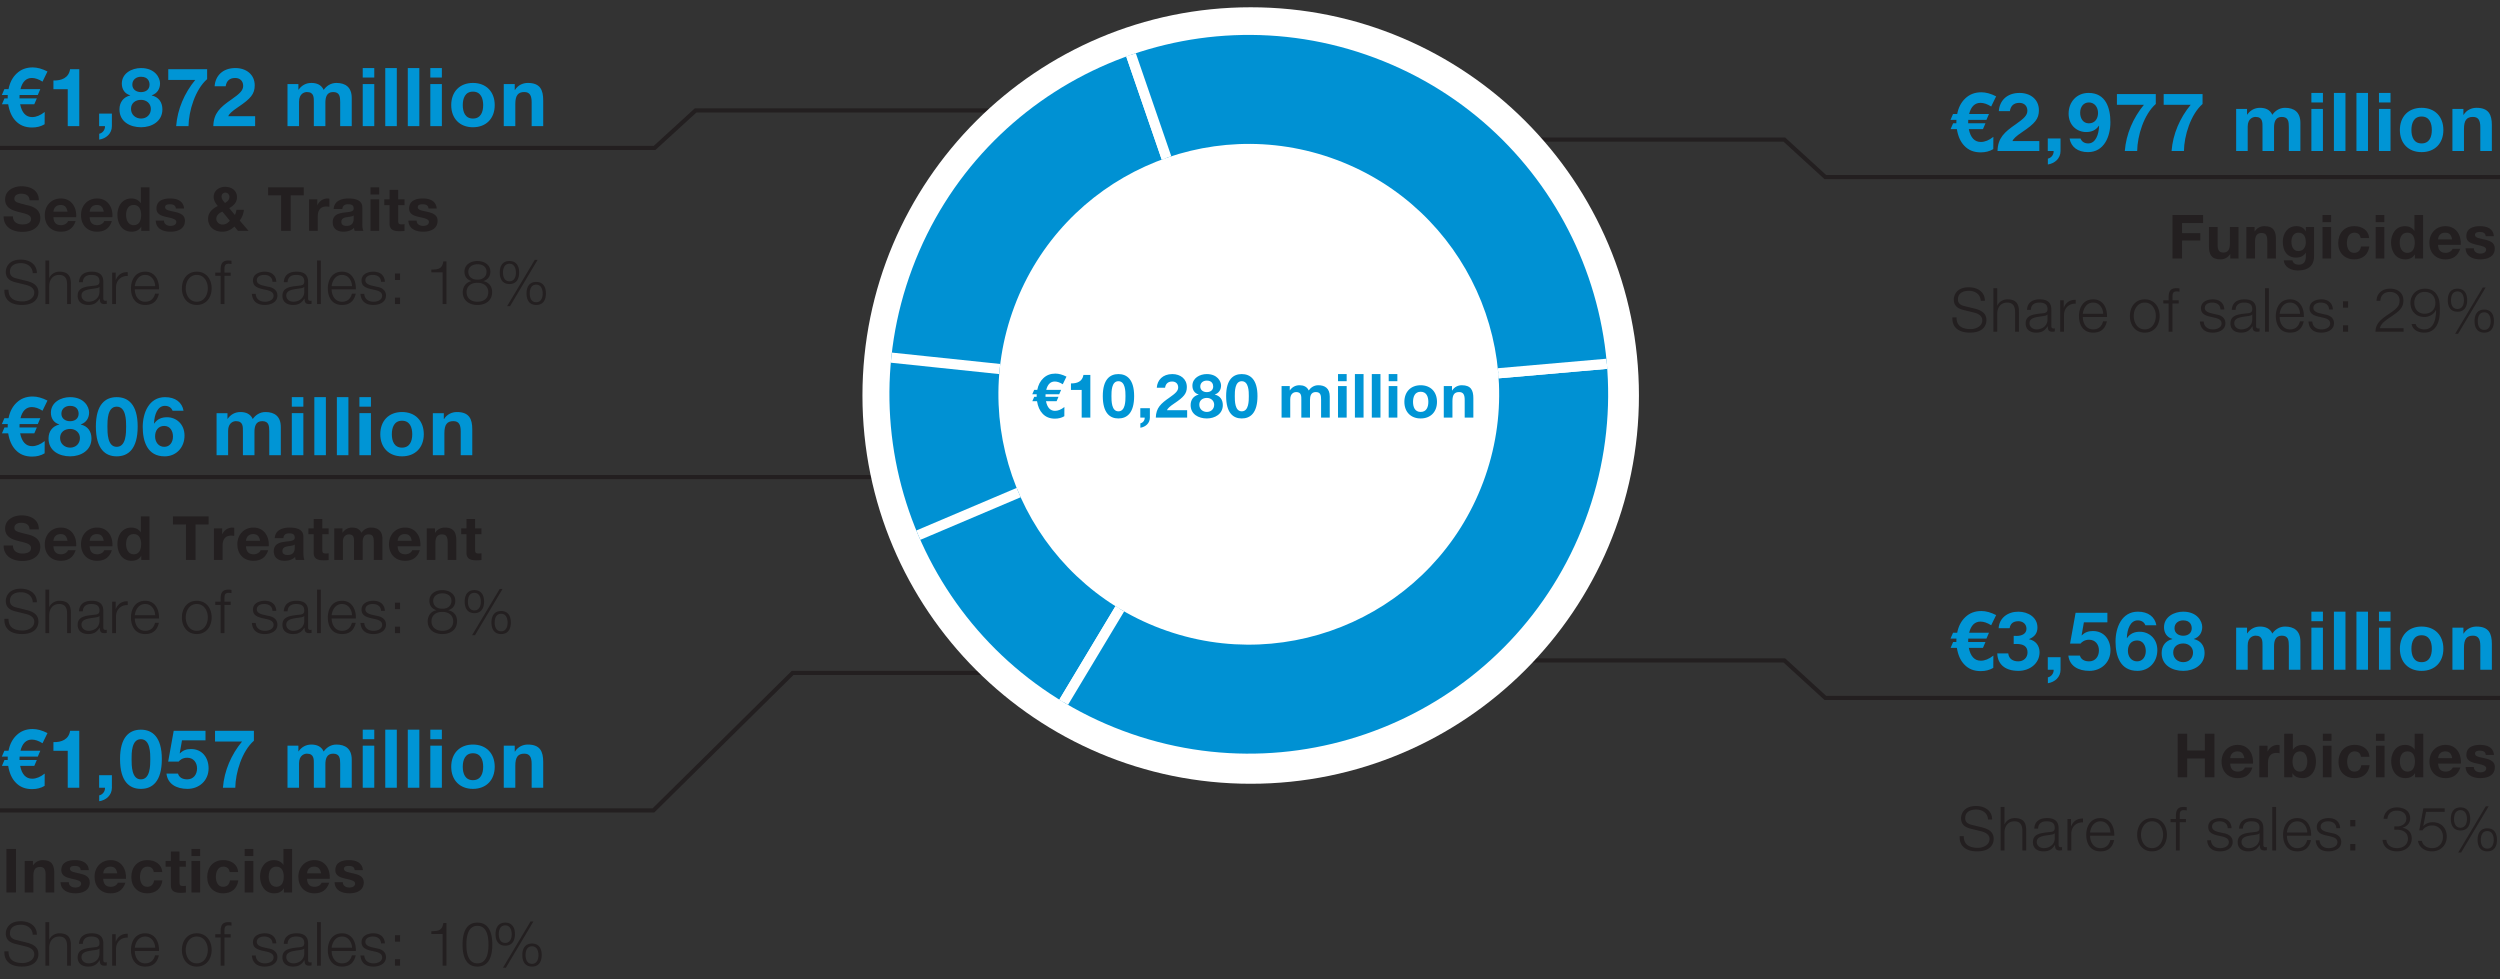 <svg data-name="EN" xmlns="http://www.w3.org/2000/svg" width="600" height="235" viewBox="0 0 600 235"><rect x="0" y="0" width="600" height="235" fill="#333333" stroke="none"/><defs><clipPath id="a"><path d="M218.959 64.39c-16.701 44.597 5.914 94.288 50.511 110.989 44.597 16.701 94.289-5.914 110.989-50.511 16.701-44.597-5.914-94.289-50.511-110.989-44.597-16.701-94.288 5.914-110.989 50.511zm137.011 51.307c-11.636 31.072-46.257 46.828-77.329 35.192-31.072-11.636-46.828-46.257-35.192-77.329 11.636-31.072 46.257-46.828 77.329-35.192 31.072 11.636 46.828 46.257 35.193 77.329z" fill="none"/></clipPath></defs><path fill="none" stroke="#231f20" stroke-width="1.22" d="M313.5 69l.137-65"/><path fill="none" stroke="#231f20" stroke-miterlimit="10" d="M312 33.5h116.242l9.842 9H625M312 158.5h116.242l9.842 9H625M283 26.5H166.945l-9.842 9H-60M282 161.5h-91.77l-33.406 33H-59M334 105.5h-90.861l-9.842 9H-8"/><path d="M393.346 94.925c0 51.462-41.717 93.179-93.179 93.179s-93.179-41.717-93.179-93.179 41.717-93.179 93.179-93.179 93.179 41.717 93.179 93.179" fill="#fff"/><g fill="#0095d5"><path d="M10.203 178.381c-.917-.585-1.776-.878-2.557-.878-1.366 0-2.283.898-2.732 2.674h4.762l-.605 1.405H4.699l-.02.82h4.157l-.605 1.405H4.835c.41 2.049 1.386 3.083 2.889 3.083.956 0 1.971-.41 3.005-1.229l-.02 2.947c-.878.527-1.893.78-3.005.78-1.659 0-2.966-.527-3.962-1.6-.917-.956-1.502-2.283-1.776-3.981H.465l.605-1.405h.78v-.508c0-.136 0-.253.02-.312H.445l.605-1.405h.995c.312-1.581.956-2.81 1.932-3.728 1.034-.995 2.322-1.483 3.864-1.483 1.112 0 2.283.332 3.552.976l-1.19 2.439zM19.027 189.056h-2.771v-8.86h-3.435v-2.088c1.932.058 3.688-.625 4-2.713h2.206v13.661zM23.791 186.051h3.064v3.005c0 1.795-1.386 2.986-3.044 3.24v-1.405c.8-.156 1.444-.956 1.386-1.834h-1.405v-3.005zM33.804 175.122c2.732 0 5.035 1.718 5.035 7.045 0 5.445-2.303 7.163-5.035 7.163-2.712 0-4.996-1.718-4.996-7.163 0-5.328 2.284-7.045 4.996-7.045zm0 11.924c2.264 0 2.264-3.337 2.264-4.879 0-1.425 0-4.762-2.264-4.762-2.244 0-2.225 3.337-2.225 4.762 0 1.542 0 4.879 2.225 4.879zM44.988 189.33c-2.654 0-4.762-1.171-5.035-3.669h2.771c.234.878 1.034 1.386 2.205 1.386 1.444 0 2.362-1.093 2.362-2.635 0-1.424-.878-2.556-2.362-2.556-1.054 0-1.737.527-2.068.937h-2.498l1.327-7.396h7.63v2.283h-5.64l-.546 3.103.039.039c.761-.761 1.581-1.054 2.674-1.054 2.693 0 4.215 2.088 4.215 4.645 0 2.908-2.244 4.918-5.074 4.918zM60.936 177.776c-2.869 2.518-4.411 7.631-4.469 11.28h-2.966c.312-4.06 1.991-7.943 4.586-11.085h-6.479v-2.576h9.329v2.381zM68.999 178.966h2.615v1.366h.039c.722-1.034 1.756-1.639 3.083-1.639 1.269 0 2.4.449 2.947 1.678.605-.878 1.64-1.678 3.044-1.678 2.147 0 3.689.995 3.689 3.61v6.752h-2.771v-5.718c0-1.347-.117-2.459-1.698-2.459-1.562 0-1.854 1.308-1.854 2.557v5.621h-2.771v-5.66c0-1.171.078-2.518-1.678-2.518-.546 0-1.874.352-1.874 2.322v5.855h-2.771v-10.09zM89.826 177.405h-2.771v-2.284h2.771v2.284zm-2.771 1.561h2.771v10.09h-2.771v-10.09zM92.462 175.122h2.771v13.935h-2.771v-13.935zM97.869 175.122h2.771v13.935h-2.771v-13.935zM106.047 177.405h-2.771v-2.284h2.771v2.284zm-2.771 1.561h2.771v10.09h-2.771v-10.09zM113.503 178.693c3.181 0 5.23 2.107 5.23 5.328 0 3.201-2.049 5.309-5.23 5.309-3.161 0-5.21-2.108-5.21-5.309 0-3.22 2.049-5.328 5.21-5.328zm0 8.548c1.893 0 2.459-1.601 2.459-3.22s-.566-3.24-2.459-3.24c-1.874 0-2.439 1.62-2.439 3.24s.566 3.22 2.439 3.22zM120.902 178.966h2.635v1.405h.059c.703-1.151 1.913-1.678 3.083-1.678 2.947 0 3.688 1.659 3.688 4.157v6.206h-2.771v-5.699c0-1.659-.469-2.479-1.776-2.479-1.502 0-2.146.839-2.146 2.888v5.289h-2.771v-10.09z"/></g><g fill="#231f20"><path d="M1.537 203.747h2.297v10.448H1.537v-10.448zM5.929 206.629h1.976v1.054h.044c.527-.863 1.434-1.258 2.312-1.258 2.209 0 2.766 1.244 2.766 3.117v4.653h-2.078v-4.273c0-1.244-.352-1.858-1.332-1.858-1.126 0-1.609.629-1.609 2.166v3.966H5.93v-7.565zM16.513 211.736c0 .893.79 1.273 1.595 1.273.585 0 1.361-.234 1.361-.966 0-.629-.878-.864-2.356-1.171-1.215-.278-2.4-.673-2.4-2.02 0-1.931 1.668-2.429 3.292-2.429 1.639 0 3.175.556 3.336 2.414h-1.976c-.059-.805-.673-1.024-1.419-1.024-.468 0-1.156.073-1.156.702 0 .747 1.186.849 2.356 1.127 1.215.278 2.4.717 2.4 2.122 0 1.99-1.741 2.634-3.454 2.634-1.756 0-3.482-.659-3.556-2.664h1.976zM24.77 210.917c.059 1.332.688 1.917 1.858 1.917.834 0 1.507-.512 1.639-.98h1.829c-.585 1.8-1.829 2.546-3.541 2.546-2.385 0-3.863-1.639-3.863-3.98 0-2.268 1.566-3.995 3.863-3.995 2.575 0 3.834 2.166 3.673 4.492H24.77zm3.38-1.317c-.19-1.054-.644-1.61-1.653-1.61-1.346 0-1.683 1.024-1.727 1.61h3.38zM36.904 209.292c-.131-.863-.644-1.302-1.536-1.302-1.332 0-1.771 1.346-1.771 2.458 0 1.098.424 2.385 1.727 2.385.98 0 1.521-.6 1.653-1.537h2.005c-.278 2.005-1.639 3.103-3.644 3.103-2.283 0-3.819-1.61-3.819-3.878 0-2.356 1.405-4.097 3.863-4.097 1.785 0 3.438.937 3.556 2.868h-2.034zM43.083 206.629h1.521v1.39h-1.521v3.746c0 .703.175.878.878.878.234 0 .454-.015.644-.059v1.625c-.351.059-.805.073-1.214.073-1.288 0-2.385-.278-2.385-1.8v-4.463h-1.258v-1.39h1.258v-2.268h2.078v2.268zM48.032 205.459h-2.078v-1.712h2.078v1.712zm-2.078 1.17h2.078v7.565h-2.078v-7.565zM55.116 209.292c-.131-.863-.644-1.302-1.536-1.302-1.332 0-1.771 1.346-1.771 2.458 0 1.098.424 2.385 1.727 2.385.98 0 1.521-.6 1.653-1.537h2.005c-.278 2.005-1.639 3.103-3.644 3.103-2.283 0-3.819-1.61-3.819-3.878 0-2.356 1.405-4.097 3.863-4.097 1.785 0 3.438.937 3.556 2.868h-2.034zM60.798 205.459H58.72v-1.712h2.078v1.712zm-2.078 1.17h2.078v7.565H58.72v-7.565zM68.131 213.229h-.029c-.483.819-1.317 1.171-2.297 1.171-2.283 0-3.395-1.946-3.395-4.054 0-2.034 1.127-3.921 3.351-3.921.893 0 1.771.38 2.239 1.126h.029v-3.805h2.078v10.448h-1.976v-.966zm-1.814-5.239c-1.361 0-1.829 1.186-1.829 2.415 0 1.186.541 2.429 1.829 2.429 1.361 0 1.785-1.2 1.785-2.444 0-1.229-.439-2.4-1.785-2.4zM73.681 210.917c.059 1.332.688 1.917 1.858 1.917.834 0 1.507-.512 1.639-.98h1.829c-.585 1.8-1.829 2.546-3.541 2.546-2.385 0-3.863-1.639-3.863-3.98 0-2.268 1.566-3.995 3.863-3.995 2.575 0 3.834 2.166 3.673 4.492h-5.458zm3.38-1.317c-.19-1.054-.644-1.61-1.653-1.61-1.346 0-1.683 1.024-1.727 1.61h3.38zM82.274 211.736c0 .893.79 1.273 1.595 1.273.585 0 1.361-.234 1.361-.966 0-.629-.878-.864-2.356-1.171-1.215-.278-2.4-.673-2.4-2.02 0-1.931 1.668-2.429 3.292-2.429 1.639 0 3.175.556 3.336 2.414h-1.976c-.059-.805-.673-1.024-1.419-1.024-.468 0-1.156.073-1.156.702 0 .747 1.186.849 2.356 1.127 1.215.278 2.4.717 2.4 2.122 0 1.99-1.741 2.634-3.454 2.634-1.756 0-3.482-.659-3.556-2.664h1.976z"/></g><g fill="#231f20"><path d="M2.049 228.322c-.044 2.151 1.493 2.81 3.409 2.81 1.098 0 2.766-.6 2.766-2.122 0-1.186-1.171-1.654-2.151-1.888l-2.327-.571c-1.229-.307-2.356-.878-2.356-2.517 0-1.024.659-2.941 3.6-2.941 2.078 0 3.863 1.097 3.863 3.249h-.995c-.073-1.581-1.361-2.4-2.854-2.4-1.361 0-2.619.527-2.619 2.078 0 .98.717 1.405 1.581 1.595l2.546.629c1.478.395 2.707 1.054 2.707 2.751 0 .717-.292 2.985-3.995 2.985-2.473 0-4.288-1.112-4.17-3.659h.995zM10.892 221.313h.922v4.2h.029c.351-.907 1.346-1.521 2.415-1.521 2.122 0 2.766 1.112 2.766 2.912v4.858h-.922v-4.712c0-1.288-.424-2.283-1.917-2.283-1.478 0-2.327 1.112-2.371 2.59v4.405h-.922v-10.448zM18.958 226.522c.103-1.771 1.317-2.531 3.059-2.531 1.332 0 2.78.395 2.78 2.429v4.01c0 .366.175.556.542.556.102 0 .19-.015.292-.059v.775a2.6 2.6 0 01-.6.059c-.937 0-1.083-.542-1.083-1.317h-.029c-.659.98-1.288 1.537-2.751 1.537-1.405 0-2.532-.688-2.532-2.21 0-2.107 2.063-2.195 4.053-2.429.761-.073 1.186-.205 1.186-1.024 0-1.244-.878-1.551-1.976-1.551-1.156 0-1.976.527-2.02 1.756h-.922zm4.917 1.112h-.029c-.117.219-.527.292-.775.336-1.566.278-3.512.278-3.512 1.741 0 .922.805 1.493 1.683 1.493 1.419 0 2.634-.893 2.634-2.371v-1.2zM26.922 224.21h.849v1.771h.029c.468-1.229 1.493-1.932 2.854-1.873v.922c-1.668-.073-2.81 1.127-2.81 2.708v4.024h-.922v-7.551zM32.354 228.235c0 1.346.731 2.97 2.488 2.97 1.346 0 2.078-.775 2.371-1.932h.922c-.396 1.712-1.375 2.708-3.292 2.708-2.4 0-3.41-1.844-3.41-3.995 0-1.99 1.01-3.995 3.41-3.995 2.415 0 3.395 2.122 3.322 4.244h-5.81zm4.888-.776c-.044-1.39-.922-2.692-2.4-2.692-1.522 0-2.327 1.317-2.488 2.692h4.888zM50.797 227.986c0 2.166-1.273 3.995-3.571 3.995s-3.57-1.83-3.57-3.995 1.273-3.995 3.57-3.995 3.571 1.829 3.571 3.995zm-6.219 0c0 1.595.893 3.219 2.648 3.219s2.649-1.624 2.649-3.219-.893-3.219-2.649-3.219-2.648 1.624-2.648 3.219zM55.366 224.986h-1.493v6.775h-.922v-6.775h-1.288v-.775h1.288v-.688c0-1.303.336-2.21 1.829-2.21.278 0 .483.015.776.059v.79a3.868 3.868 0 00-.673-.073c-1.01 0-1.01.658-1.01 1.463v.658h1.493v.775zM65.394 226.42c-.043-1.141-.922-1.653-1.975-1.653-.82 0-1.786.322-1.786 1.302 0 .805.922 1.112 1.566 1.273l1.229.278c1.053.161 2.151.775 2.151 2.092 0 1.639-1.625 2.269-3.029 2.269-1.771 0-2.941-.805-3.102-2.664h.922c.073 1.244.995 1.888 2.224 1.888.878 0 2.063-.38 2.063-1.434 0-.878-.819-1.17-1.654-1.375l-1.185-.263c-1.2-.308-2.107-.747-2.107-2.02 0-1.537 1.507-2.122 2.839-2.122 1.522 0 2.693.79 2.766 2.429h-.922zM68.104 226.522c.103-1.771 1.317-2.531 3.059-2.531 1.332 0 2.78.395 2.78 2.429v4.01c0 .366.175.556.542.556.102 0 .19-.015.292-.059v.775a2.6 2.6 0 01-.6.059c-.937 0-1.083-.542-1.083-1.317h-.029c-.659.98-1.288 1.537-2.751 1.537-1.405 0-2.532-.688-2.532-2.21 0-2.107 2.063-2.195 4.053-2.429.761-.073 1.186-.205 1.186-1.024 0-1.244-.878-1.551-1.976-1.551-1.156 0-1.976.527-2.02 1.756h-.922zm4.917 1.112h-.029c-.117.219-.527.292-.775.336-1.566.278-3.512.278-3.512 1.741 0 .922.805 1.493 1.683 1.493 1.419 0 2.634-.893 2.634-2.371v-1.2zM76.083 221.313h.922v10.448h-.922v-10.448zM79.596 228.235c0 1.346.731 2.97 2.488 2.97 1.346 0 2.078-.775 2.371-1.932h.922c-.396 1.712-1.375 2.708-3.292 2.708-2.4 0-3.41-1.844-3.41-3.995 0-1.99 1.01-3.995 3.41-3.995 2.414 0 3.395 2.122 3.322 4.244h-5.81zm4.888-.776c-.044-1.39-.922-2.692-2.4-2.692-1.522 0-2.327 1.317-2.488 2.692h4.888zM91.453 226.42c-.043-1.141-.922-1.653-1.975-1.653-.82 0-1.785.322-1.785 1.302 0 .805.922 1.112 1.565 1.273l1.229.278c1.053.161 2.151.775 2.151 2.092 0 1.639-1.625 2.269-3.029 2.269-1.771 0-2.941-.805-3.102-2.664h.922c.073 1.244.995 1.888 2.224 1.888.878 0 2.063-.38 2.063-1.434 0-.878-.819-1.17-1.654-1.375l-1.185-.263c-1.2-.308-2.107-.747-2.107-2.02 0-1.537 1.507-2.122 2.839-2.122 1.522 0 2.693.79 2.766 2.429h-.922zM94.792 225.996v-1.551h1.229v1.551h-1.229zm0 5.766v-1.551h1.229v1.551h-1.229zM103.518 223.494c1.61-.044 2.604-.103 2.883-1.976h.746v10.243h-.922v-7.609h-2.707v-.658zM118.155 226.698c0 2.4-.585 5.283-3.571 5.283s-3.57-2.883-3.57-5.268c0-2.4.585-5.283 3.57-5.283s3.571 2.883 3.571 5.268zm-6.219 0c0 1.785.307 4.507 2.648 4.507s2.649-2.722 2.649-4.507c0-1.771-.308-4.493-2.649-4.493s-2.648 2.722-2.648 4.493zM123.587 224.196c0 1.566-.673 2.766-2.327 2.766s-2.327-1.2-2.327-2.766.673-2.766 2.327-2.766 2.327 1.2 2.327 2.766zm-3.878.015c0 .922.308 2.093 1.551 2.093 1.214 0 1.551-1.171 1.551-2.093 0-.937-.337-2.122-1.551-2.122-1.244 0-1.551 1.185-1.551 2.122zm7.624-3.058h.688l-6.614 11.106h-.703l6.629-11.106zm2.678 8.062c0 1.566-.673 2.766-2.327 2.766s-2.327-1.2-2.327-2.766.673-2.766 2.327-2.766 2.327 1.2 2.327 2.766zm-3.878.015c0 .922.308 2.093 1.551 2.093 1.215 0 1.551-1.171 1.551-2.093 0-.937-.336-2.122-1.551-2.122-1.244 0-1.551 1.185-1.551 2.122z"/></g><g fill="#0095d5"><path d="M10.203 98.574c-.917-.585-1.776-.878-2.557-.878-1.366 0-2.283.898-2.732 2.674h4.762l-.605 1.405H4.699l-.02.82h4.157L8.231 104H4.835c.41 2.049 1.386 3.083 2.889 3.083.956 0 1.971-.41 3.005-1.229l-.02 2.947c-.878.527-1.893.781-3.005.781-1.659 0-2.966-.527-3.962-1.6-.917-.956-1.502-2.283-1.776-3.981H.465l.605-1.405h.78v-.507c0-.137 0-.254.02-.312H.445l.605-1.405h.995c.312-1.581.956-2.81 1.932-3.728 1.034-.995 2.322-1.483 3.864-1.483 1.112 0 2.283.332 3.552.976l-1.19 2.439zM16.821 95.315c3.396 0 4.567 2.342 4.567 3.669 0 1.347-.683 2.42-1.991 2.869v.039c1.64.371 2.557 1.62 2.557 3.337 0 2.888-2.557 4.293-5.113 4.293-2.635 0-5.191-1.327-5.191-4.274 0-1.737.956-2.967 2.576-3.357v-.039c-1.327-.371-2.01-1.464-2.01-2.81 0-2.459 2.381-3.728 4.605-3.728zm.02 12.119c1.327 0 2.342-.937 2.342-2.303 0-1.308-1.054-2.186-2.342-2.186-1.347 0-2.42.761-2.42 2.166s1.093 2.323 2.42 2.323zm-.02-6.343c1.151 0 2.049-.625 2.049-1.795 0-.703-.332-1.893-2.049-1.893-1.112 0-2.088.664-2.088 1.893 0 1.171.976 1.795 2.088 1.795zM28.006 95.315c2.732 0 5.035 1.717 5.035 7.045 0 5.445-2.303 7.162-5.035 7.162-2.712 0-4.996-1.717-4.996-7.162 0-5.328 2.284-7.045 4.996-7.045zm0 11.924c2.264 0 2.264-3.337 2.264-4.879 0-1.425 0-4.762-2.264-4.762-2.244 0-2.225 3.337-2.225 4.762 0 1.542 0 4.879 2.225 4.879zM39.503 109.523c-4.137 0-5.25-3.591-5.25-7.045 0-3.357 1.483-7.162 5.367-7.162 2.479 0 4.079 1.249 4.43 3.259h-2.635c-.254-.683-.878-1.171-1.834-1.171-1.756 0-2.537 2.069-2.615 4.215l.039.039c.761-1.093 1.756-1.522 3.083-1.522 2.147 0 4.196 1.581 4.196 4.411 0 2.791-1.932 4.977-4.781 4.977zm-.078-7.299c-1.483 0-2.205 1.152-2.205 2.498 0 1.327.8 2.518 2.205 2.518 1.327 0 2.088-1.112 2.088-2.479 0-1.288-.664-2.537-2.088-2.537zM51.978 99.16h2.615v1.366h.039c.722-1.034 1.756-1.639 3.083-1.639 1.269 0 2.4.449 2.947 1.678.605-.878 1.64-1.678 3.044-1.678 2.147 0 3.689.995 3.689 3.611v6.752h-2.771v-5.718c0-1.346-.117-2.459-1.698-2.459-1.562 0-1.854 1.308-1.854 2.557v5.621h-2.771v-5.66c0-1.171.078-2.518-1.678-2.518-.546 0-1.874.351-1.874 2.323v5.855h-2.771v-10.09zM72.805 97.598h-2.771v-2.283h2.771v2.283zm-2.771 1.561h2.771v10.09h-2.771v-10.09zM75.44 95.315h2.771v13.934H75.44V95.315zM80.847 95.315h2.771v13.934h-2.771V95.315zM89.026 97.598h-2.771v-2.283h2.771v2.283zm-2.771 1.561h2.771v10.09h-2.771v-10.09zM96.481 98.886c3.181 0 5.23 2.108 5.23 5.328 0 3.201-2.049 5.308-5.23 5.308-3.161 0-5.21-2.108-5.21-5.308 0-3.22 2.049-5.328 5.21-5.328zm0 8.548c1.893 0 2.459-1.6 2.459-3.22s-.566-3.24-2.459-3.24c-1.874 0-2.439 1.62-2.439 3.24s.566 3.22 2.439 3.22zM103.88 99.16h2.635v1.405h.059c.703-1.151 1.913-1.678 3.083-1.678 2.947 0 3.688 1.659 3.688 4.157v6.206h-2.771v-5.699c0-1.659-.469-2.479-1.776-2.479-1.502 0-2.146.839-2.146 2.888v5.289h-2.771v-10.09z"/></g><g fill="#0095d5"><path d="M10.203 19.592c-.917-.585-1.776-.878-2.557-.878-1.366 0-2.283.898-2.732 2.674h4.762l-.605 1.405H4.699l-.02.82h4.157l-.605 1.405H4.835c.41 2.049 1.386 3.083 2.889 3.083.956 0 1.971-.41 3.005-1.229l-.02 2.947c-.878.527-1.893.781-3.005.781-1.659 0-2.966-.527-3.962-1.6-.917-.956-1.502-2.283-1.776-3.981H.465l.605-1.405h.78v-.507c0-.137 0-.254.02-.312H.445l.605-1.405h.995c.312-1.581.956-2.81 1.932-3.728 1.034-.995 2.322-1.483 3.864-1.483 1.112 0 2.283.332 3.552.976l-1.19 2.439zM19.027 30.267h-2.771v-8.86h-3.435v-2.088c1.932.059 3.688-.625 4-2.713h2.206v13.661zM23.791 27.262h3.064v3.005c0 1.795-1.386 2.986-3.044 3.24v-1.405c.8-.156 1.444-.956 1.386-1.834h-1.405v-3.005zM33.843 16.333c3.396 0 4.567 2.342 4.567 3.669 0 1.347-.683 2.42-1.991 2.869v.039c1.64.371 2.557 1.62 2.557 3.337 0 2.888-2.557 4.293-5.113 4.293-2.635 0-5.191-1.327-5.191-4.274 0-1.737.956-2.967 2.576-3.357v-.039c-1.327-.371-2.01-1.464-2.01-2.81 0-2.459 2.381-3.728 4.605-3.728zm.02 12.119c1.327 0 2.342-.937 2.342-2.303 0-1.308-1.054-2.186-2.342-2.186-1.347 0-2.42.761-2.42 2.166s1.093 2.323 2.42 2.323zm-.02-6.343c1.151 0 2.049-.625 2.049-1.795 0-.703-.332-1.893-2.049-1.893-1.112 0-2.088.664-2.088 1.893 0 1.171.976 1.795 2.088 1.795zM49.711 18.987c-2.869 2.518-4.411 7.631-4.469 11.28h-2.966c.312-4.059 1.991-7.943 4.586-11.085h-6.479v-2.576h9.329v2.381zM51.197 30.267c.078-3.103 1.62-4.508 4.333-6.382 2.069-1.444 2.83-2.205 2.83-3.279 0-1.151-.742-1.893-1.932-1.893-1.464 0-2.108.878-2.264 1.991H51.51c.156-2.44 1.874-4.372 4.977-4.372 2.596 0 4.645 1.542 4.645 4.157 0 2.069-.976 3.201-3.981 5.211-1.581 1.054-2.167 1.678-2.381 2.186h6.459v2.381H51.198zM68.999 20.177h2.615v1.366h.039c.722-1.034 1.756-1.639 3.083-1.639 1.269 0 2.4.449 2.947 1.678.605-.878 1.64-1.678 3.044-1.678 2.147 0 3.689.995 3.689 3.611v6.752h-2.771v-5.718c0-1.346-.117-2.459-1.698-2.459-1.562 0-1.854 1.308-1.854 2.557v5.621h-2.771v-5.66c0-1.171.078-2.518-1.678-2.518-.546 0-1.874.351-1.874 2.323v5.855h-2.771v-10.09zM89.826 18.616h-2.771v-2.283h2.771v2.283zm-2.771 1.561h2.771v10.09h-2.771v-10.09zM92.462 16.333h2.771v13.934h-2.771V16.333zM97.869 16.333h2.771v13.934h-2.771V16.333zM106.047 18.616h-2.771v-2.283h2.771v2.283zm-2.771 1.561h2.771v10.09h-2.771v-10.09zM113.503 19.904c3.181 0 5.23 2.108 5.23 5.328 0 3.201-2.049 5.308-5.23 5.308-3.161 0-5.21-2.108-5.21-5.308 0-3.22 2.049-5.328 5.21-5.328zm0 8.548c1.893 0 2.459-1.6 2.459-3.22s-.566-3.24-2.459-3.24c-1.874 0-2.439 1.62-2.439 3.24s.566 3.22 2.439 3.22zM120.902 20.177h2.635v1.405h.059c.703-1.151 1.913-1.678 3.083-1.678 2.947 0 3.688 1.659 3.688 4.157v6.206h-2.771v-5.699c0-1.659-.469-2.479-1.776-2.479-1.502 0-2.146.839-2.146 2.888v5.289h-2.771v-10.09z"/></g><g fill="#231f20"><path d="M3.103 51.934c0 1.39 1.083 1.932 2.312 1.932.805 0 2.034-.234 2.034-1.302 0-1.141-1.58-1.302-3.102-1.727-1.551-.381-3.117-1.039-3.117-2.971 0-2.151 2.02-3.161 3.907-3.161 2.181 0 4.185.951 4.185 3.365H7.098c-.073-1.244-.951-1.58-2.063-1.58-.731 0-1.58.307-1.58 1.185 0 .805.498.922 3.117 1.58.775.176 3.102.688 3.102 3.044 0 1.917-1.492 3.351-4.346 3.351-2.312 0-4.493-1.141-4.449-3.717h2.224zM12.824 52.124c.059 1.332.688 1.917 1.858 1.917.834 0 1.507-.512 1.639-.98h1.829c-.585 1.8-1.829 2.546-3.541 2.546-2.385 0-3.863-1.639-3.863-3.98 0-2.268 1.566-3.995 3.863-3.995 2.575 0 3.834 2.166 3.673 4.492h-5.458zm3.38-1.317c-.19-1.054-.644-1.61-1.653-1.61-1.346 0-1.683 1.024-1.727 1.61h3.38zM21.52 52.124c.059 1.332.688 1.917 1.858 1.917.834 0 1.507-.512 1.639-.98h1.829c-.585 1.8-1.829 2.546-3.541 2.546-2.385 0-3.863-1.639-3.863-3.98 0-2.268 1.566-3.995 3.863-3.995 2.575 0 3.834 2.166 3.673 4.492H21.52zm3.38-1.317c-.19-1.054-.644-1.61-1.653-1.61-1.346 0-1.683 1.024-1.727 1.61h3.38zM33.903 54.436h-.029c-.483.82-1.317 1.171-2.297 1.171-2.283 0-3.395-1.946-3.395-4.053 0-2.034 1.127-3.922 3.351-3.922.893 0 1.771.381 2.239 1.127h.029v-3.804h2.078v10.448h-1.976v-.966zm-1.814-5.239c-1.361 0-1.829 1.185-1.829 2.415 0 1.185.541 2.429 1.829 2.429 1.361 0 1.785-1.2 1.785-2.444 0-1.229-.439-2.4-1.785-2.4zM39.351 52.943c0 .893.79 1.273 1.595 1.273.585 0 1.361-.234 1.361-.966 0-.629-.878-.863-2.356-1.171-1.215-.278-2.4-.673-2.4-2.019 0-1.932 1.668-2.429 3.292-2.429 1.639 0 3.175.556 3.336 2.415h-1.976c-.059-.805-.673-1.024-1.419-1.024-.468 0-1.156.073-1.156.702 0 .746 1.186.849 2.356 1.127 1.215.278 2.4.717 2.4 2.122 0 1.99-1.741 2.634-3.453 2.634-1.756 0-3.483-.658-3.556-2.663h1.976zM56.258 54.363c-.834.82-1.756 1.244-2.941 1.244-1.888 0-3.38-1.156-3.38-3.132 0-1.463 1.112-2.458 2.341-3.029-.571-.688-.995-1.302-.995-2.224 0-1.449 1.317-2.385 2.722-2.385 1.581 0 2.868.863 2.868 2.502 0 1.229-.805 2.034-1.858 2.605l1.346 1.654c.22-.395.322-.819.38-1.244h1.8c-.103.937-.424 1.829-1.01 2.575l2.122 2.473h-2.546l-.849-1.039zm-2.883-3.57c-.747.307-1.463.878-1.463 1.727 0 .761.717 1.375 1.493 1.375.746 0 1.273-.38 1.756-.922l-1.785-2.18zm.731-4.566c-.512 0-.937.381-.937.922 0 .658.424 1.083.819 1.566.585-.366 1.068-.732 1.068-1.493 0-.542-.439-.995-.951-.995zM67.474 46.885h-3.131v-1.931h8.56v1.931h-3.131v8.517h-2.297v-8.517zM74.18 47.836h1.976v1.405h.029a2.66 2.66 0 012.415-1.61c.161 0 .307.029.454.073v1.932a3.787 3.787 0 00-.746-.073c-1.537 0-2.049 1.083-2.049 2.429v3.409h-2.078v-7.565zM80.08 50.163c.117-1.931 1.858-2.531 3.556-2.531 1.507 0 3.322.337 3.322 2.151v3.936c0 .688.073 1.375.263 1.683h-2.107a3.066 3.066 0 01-.146-.732c-.659.688-1.61.937-2.546.937-1.448 0-2.575-.717-2.575-2.268.029-3.439 5.122-1.595 5.034-3.292 0-.878-.614-1.024-1.346-1.024-.805 0-1.302.322-1.375 1.141h-2.078zm4.799 1.537c-.351.307-1.083.322-1.727.439-.644.117-1.229.351-1.229 1.112s.6.966 1.273.966c1.624 0 1.683-1.273 1.683-1.741v-.775zM91 46.666h-2.078v-1.712H91v1.712zm-2.078 1.171H91v7.565h-2.078v-7.565zM95.567 47.836h1.521v1.39h-1.521v3.746c0 .702.175.878.878.878.234 0 .454-.015.644-.059v1.624c-.351.059-.805.073-1.214.073-1.288 0-2.385-.278-2.385-1.8v-4.463h-1.258v-1.39h1.258v-2.268h2.078v2.268zM99.989 52.943c0 .893.79 1.273 1.595 1.273.585 0 1.361-.234 1.361-.966 0-.629-.878-.863-2.356-1.171-1.215-.278-2.4-.673-2.4-2.019 0-1.932 1.668-2.429 3.292-2.429 1.639 0 3.175.556 3.336 2.415h-1.976c-.059-.805-.673-1.024-1.419-1.024-.468 0-1.156.073-1.156.702 0 .746 1.186.849 2.356 1.127 1.215.278 2.4.717 2.4 2.122 0 1.99-1.741 2.634-3.453 2.634-1.756 0-3.483-.658-3.556-2.663h1.976z"/></g><g fill="#231f20"><path d="M2.049 69.533c-.044 2.151 1.493 2.81 3.409 2.81 1.098 0 2.766-.6 2.766-2.122 0-1.185-1.171-1.654-2.151-1.888l-2.327-.571c-1.229-.307-2.356-.878-2.356-2.517 0-1.024.659-2.941 3.6-2.941 2.078 0 3.863 1.097 3.863 3.249h-.995c-.073-1.581-1.361-2.4-2.854-2.4-1.361 0-2.619.527-2.619 2.078 0 .98.717 1.405 1.581 1.595l2.546.629c1.478.395 2.707 1.053 2.707 2.751 0 .717-.292 2.985-3.995 2.985-2.473 0-4.288-1.112-4.17-3.658h.995zM10.892 62.524h.922v4.2h.029c.351-.907 1.346-1.522 2.415-1.522 2.122 0 2.766 1.112 2.766 2.912v4.858h-.922V68.26c0-1.288-.424-2.283-1.917-2.283-1.478 0-2.327 1.112-2.371 2.59v4.405h-.922V62.524zM18.958 67.733c.103-1.771 1.317-2.531 3.059-2.531 1.332 0 2.78.395 2.78 2.429v4.01c0 .366.175.556.542.556.102 0 .19-.015.292-.058v.775a2.6 2.6 0 01-.6.059c-.937 0-1.083-.542-1.083-1.317h-.029c-.659.98-1.288 1.536-2.751 1.536-1.405 0-2.532-.688-2.532-2.21 0-2.107 2.063-2.195 4.053-2.429.761-.073 1.186-.205 1.186-1.024 0-1.244-.878-1.551-1.976-1.551-1.156 0-1.976.527-2.02 1.756h-.922zm4.917 1.112h-.029c-.117.219-.527.292-.775.336-1.566.278-3.512.278-3.512 1.741 0 .922.805 1.492 1.683 1.492 1.419 0 2.634-.893 2.634-2.371v-1.2zM26.922 65.421h.849v1.771h.029c.468-1.229 1.493-1.932 2.854-1.873v.922c-1.668-.073-2.81 1.127-2.81 2.707v4.024h-.922v-7.551zM32.354 69.446c0 1.346.731 2.97 2.488 2.97 1.346 0 2.078-.775 2.371-1.931h.922c-.396 1.712-1.375 2.707-3.292 2.707-2.4 0-3.41-1.844-3.41-3.995 0-1.99 1.01-3.995 3.41-3.995 2.415 0 3.395 2.122 3.322 4.244h-5.81zm4.888-.776c-.044-1.39-.922-2.692-2.4-2.692-1.522 0-2.327 1.317-2.488 2.692h4.888zM50.797 69.197c0 2.166-1.273 3.995-3.571 3.995s-3.57-1.829-3.57-3.995 1.273-3.995 3.57-3.995 3.571 1.829 3.571 3.995zm-6.219 0c0 1.595.893 3.219 2.648 3.219s2.649-1.624 2.649-3.219-.893-3.219-2.649-3.219-2.648 1.624-2.648 3.219zM55.366 66.197h-1.493v6.775h-.922v-6.775h-1.288v-.776h1.288v-.688c0-1.302.336-2.209 1.829-2.209.278 0 .483.015.776.058v.79a3.773 3.773 0 00-.673-.073c-1.01 0-1.01.658-1.01 1.463v.658h1.493v.776zM65.394 67.631c-.043-1.141-.922-1.654-1.975-1.654-.82 0-1.786.322-1.786 1.302 0 .805.922 1.112 1.566 1.273l1.229.278c1.053.161 2.151.775 2.151 2.093 0 1.639-1.625 2.268-3.029 2.268-1.771 0-2.941-.805-3.102-2.663h.922c.073 1.244.995 1.888 2.224 1.888.878 0 2.063-.38 2.063-1.434 0-.878-.819-1.17-1.654-1.375l-1.185-.263c-1.2-.307-2.107-.746-2.107-2.02 0-1.536 1.507-2.122 2.839-2.122 1.522 0 2.693.79 2.766 2.429h-.922zM68.104 67.733c.103-1.771 1.317-2.531 3.059-2.531 1.332 0 2.78.395 2.78 2.429v4.01c0 .366.175.556.542.556.102 0 .19-.015.292-.058v.775a2.6 2.6 0 01-.6.059c-.937 0-1.083-.542-1.083-1.317h-.029c-.659.98-1.288 1.536-2.751 1.536-1.405 0-2.532-.688-2.532-2.21 0-2.107 2.063-2.195 4.053-2.429.761-.073 1.186-.205 1.186-1.024 0-1.244-.878-1.551-1.976-1.551-1.156 0-1.976.527-2.02 1.756h-.922zm4.917 1.112h-.029c-.117.219-.527.292-.775.336-1.566.278-3.512.278-3.512 1.741 0 .922.805 1.492 1.683 1.492 1.419 0 2.634-.893 2.634-2.371v-1.2zM76.083 62.524h.922v10.448h-.922V62.524zM79.596 69.446c0 1.346.731 2.97 2.488 2.97 1.346 0 2.078-.775 2.371-1.931h.922c-.396 1.712-1.375 2.707-3.292 2.707-2.4 0-3.41-1.844-3.41-3.995 0-1.99 1.01-3.995 3.41-3.995 2.414 0 3.395 2.122 3.322 4.244h-5.81zm4.888-.776c-.044-1.39-.922-2.692-2.4-2.692-1.522 0-2.327 1.317-2.488 2.692h4.888zM91.453 67.631c-.043-1.141-.922-1.654-1.975-1.654-.82 0-1.785.322-1.785 1.302 0 .805.922 1.112 1.565 1.273l1.229.278c1.053.161 2.151.775 2.151 2.093 0 1.639-1.625 2.268-3.029 2.268-1.771 0-2.941-.805-3.102-2.663h.922c.073 1.244.995 1.888 2.224 1.888.878 0 2.063-.38 2.063-1.434 0-.878-.819-1.17-1.654-1.375l-1.185-.263c-1.2-.307-2.107-.746-2.107-2.02 0-1.536 1.507-2.122 2.839-2.122 1.522 0 2.693.79 2.766 2.429h-.922zM94.792 67.207v-1.551h1.229v1.551h-1.229zm0 5.765v-1.551h1.229v1.551h-1.229zM103.518 64.704c1.61-.044 2.604-.102 2.883-1.975h.746v10.243h-.922v-7.609h-2.707v-.658zM116.018 67.456v.029c1.332.278 2.093 1.229 2.093 2.619 0 2.063-1.595 3.088-3.527 3.088s-3.526-1.024-3.526-3.088c.044-1.346.805-2.385 2.078-2.619v-.029c-1.068-.337-1.668-1.127-1.668-2.254 0-1.756 1.581-2.561 3.102-2.561s3.117.805 3.117 2.561c0 1.112-.615 1.946-1.668 2.254zm1.171 2.648c0-1.463-1.229-2.268-2.605-2.224-1.405-.044-2.604.732-2.604 2.224 0 1.537 1.156 2.312 2.604 2.312s2.605-.731 2.605-2.312zm-.424-4.902c0-1.171-.951-1.785-2.181-1.785-1.126 0-2.195.615-2.195 1.785 0 1.361 1.098 1.946 2.195 1.902 1.127.044 2.181-.585 2.181-1.902zM124.597 65.407c0 1.566-.673 2.766-2.327 2.766s-2.327-1.2-2.327-2.766.673-2.766 2.327-2.766 2.327 1.2 2.327 2.766zm-3.878.015c0 .922.308 2.093 1.551 2.093 1.214 0 1.551-1.171 1.551-2.093 0-.937-.337-2.122-1.551-2.122-1.244 0-1.551 1.185-1.551 2.122zm7.624-3.058h.688l-6.614 11.107h-.703l6.629-11.107zm2.678 8.063c0 1.566-.673 2.766-2.327 2.766s-2.327-1.2-2.327-2.766.673-2.766 2.327-2.766 2.327 1.2 2.327 2.766zm-3.878.015c0 .922.308 2.093 1.551 2.093 1.215 0 1.551-1.171 1.551-2.093 0-.937-.336-2.122-1.551-2.122-1.244 0-1.551 1.185-1.551 2.122z"/></g><g fill="#231f20"><path d="M3.103 130.918c0 1.39 1.083 1.932 2.312 1.932.805 0 2.034-.234 2.034-1.302 0-1.142-1.58-1.302-3.102-1.727-1.551-.38-3.117-1.039-3.117-2.971 0-2.151 2.02-3.161 3.907-3.161 2.181 0 4.185.951 4.185 3.366H7.098c-.073-1.244-.951-1.581-2.063-1.581-.731 0-1.58.307-1.58 1.185 0 .805.498.922 3.117 1.581.775.176 3.102.688 3.102 3.044 0 1.917-1.492 3.351-4.346 3.351-2.312 0-4.493-1.141-4.449-3.717h2.224zM12.824 131.108c.059 1.332.688 1.917 1.858 1.917.834 0 1.507-.512 1.639-.98h1.829c-.585 1.8-1.829 2.546-3.541 2.546-2.385 0-3.863-1.639-3.863-3.98 0-2.268 1.566-3.995 3.863-3.995 2.575 0 3.834 2.166 3.673 4.492h-5.458zm3.38-1.317c-.19-1.054-.644-1.61-1.653-1.61-1.346 0-1.683 1.024-1.727 1.61h3.38zM21.52 131.108c.059 1.332.688 1.917 1.858 1.917.834 0 1.507-.512 1.639-.98h1.829c-.585 1.8-1.829 2.546-3.541 2.546-2.385 0-3.863-1.639-3.863-3.98 0-2.268 1.566-3.995 3.863-3.995 2.575 0 3.834 2.166 3.673 4.492H21.52zm3.38-1.317c-.19-1.054-.644-1.61-1.653-1.61-1.346 0-1.683 1.024-1.727 1.61h3.38zM33.903 133.42h-.029c-.483.819-1.317 1.171-2.297 1.171-2.283 0-3.395-1.946-3.395-4.054 0-2.034 1.127-3.921 3.351-3.921.893 0 1.771.38 2.239 1.126h.029v-3.805h2.078v10.448h-1.976v-.966zm-1.814-5.239c-1.361 0-1.829 1.186-1.829 2.415 0 1.186.541 2.429 1.829 2.429 1.361 0 1.785-1.2 1.785-2.444 0-1.229-.439-2.4-1.785-2.4zM44.636 125.87h-3.131v-1.932h8.56v1.932h-3.131v8.517h-2.297v-8.517zM51.341 126.821h1.976v1.405h.029a2.658 2.658 0 012.415-1.609c.161 0 .307.029.454.073v1.932a3.79 3.79 0 00-.747-.073c-1.536 0-2.048 1.083-2.048 2.429v3.41h-2.078v-7.565zM59.042 131.108c.059 1.332.688 1.917 1.858 1.917.834 0 1.507-.512 1.639-.98h1.829c-.585 1.8-1.829 2.546-3.541 2.546-2.385 0-3.863-1.639-3.863-3.98 0-2.268 1.566-3.995 3.863-3.995 2.575 0 3.834 2.166 3.673 4.492h-5.458zm3.38-1.317c-.19-1.054-.644-1.61-1.653-1.61-1.346 0-1.683 1.024-1.727 1.61h3.38zM65.938 129.147c.117-1.932 1.858-2.531 3.556-2.531 1.507 0 3.322.336 3.322 2.151v3.937c0 .688.073 1.375.263 1.683h-2.107a3.068 3.068 0 01-.146-.731c-.659.688-1.61.937-2.546.937-1.448 0-2.575-.717-2.575-2.269.029-3.438 5.122-1.595 5.034-3.292 0-.878-.614-1.024-1.346-1.024-.805 0-1.302.322-1.375 1.141H65.94zm4.799 1.537c-.351.307-1.083.322-1.727.439s-1.229.351-1.229 1.112.6.966 1.273.966c1.624 0 1.683-1.273 1.683-1.742v-.775zM77.355 126.821h1.521v1.39h-1.521v3.746c0 .703.175.878.878.878.234 0 .454-.015.644-.059v1.625c-.351.059-.805.073-1.214.073-1.288 0-2.385-.278-2.385-1.8v-4.463H74.02v-1.39h1.258v-2.268h2.078v2.268zM80.226 126.821h1.961v1.024h.029c.542-.775 1.317-1.229 2.312-1.229.951 0 1.8.336 2.209 1.258.454-.659 1.229-1.258 2.283-1.258 1.61 0 2.766.746 2.766 2.707v5.063h-2.078v-4.288c0-1.01-.088-1.844-1.273-1.844-1.171 0-1.39.98-1.39 1.917v4.214h-2.078v-4.244c0-.878.059-1.888-1.258-1.888-.41 0-1.405.264-1.405 1.741v4.39h-2.078v-7.565zM95.436 131.108c.059 1.332.688 1.917 1.858 1.917.834 0 1.507-.512 1.639-.98h1.829c-.585 1.8-1.829 2.546-3.541 2.546-2.385 0-3.863-1.639-3.863-3.98 0-2.268 1.566-3.995 3.863-3.995 2.575 0 3.834 2.166 3.673 4.492h-5.458zm3.38-1.317c-.19-1.054-.644-1.61-1.653-1.61-1.346 0-1.683 1.024-1.727 1.61h3.38zM102.419 126.821h1.976v1.054h.044c.527-.863 1.434-1.258 2.312-1.258 2.209 0 2.766 1.244 2.766 3.117v4.653h-2.078v-4.273c0-1.244-.352-1.858-1.332-1.858-1.126 0-1.609.629-1.609 2.166v3.966h-2.078v-7.565zM114.028 126.821h1.521v1.39h-1.521v3.746c0 .703.175.878.878.878.234 0 .454-.015.644-.059v1.625c-.351.059-.805.073-1.214.073-1.288 0-2.385-.278-2.385-1.8v-4.463h-1.258v-1.39h1.258v-2.268h2.078v2.268z"/></g><g fill="#231f20"><path d="M2.049 148.516c-.044 2.151 1.493 2.81 3.409 2.81 1.098 0 2.766-.6 2.766-2.122 0-1.186-1.171-1.654-2.151-1.888l-2.327-.571c-1.229-.307-2.356-.878-2.356-2.517 0-1.024.659-2.941 3.6-2.941 2.078 0 3.863 1.097 3.863 3.249h-.995c-.073-1.581-1.361-2.4-2.854-2.4-1.361 0-2.619.527-2.619 2.078 0 .98.717 1.405 1.581 1.595l2.546.629c1.478.395 2.707 1.054 2.707 2.751 0 .717-.292 2.985-3.995 2.985-2.473 0-4.288-1.112-4.17-3.659h.995zM10.892 141.506h.922v4.2h.029c.351-.907 1.346-1.521 2.415-1.521 2.122 0 2.766 1.112 2.766 2.912v4.858h-.922v-4.712c0-1.288-.424-2.283-1.917-2.283-1.478 0-2.327 1.112-2.371 2.59v4.405h-.922v-10.448zM18.958 146.716c.103-1.771 1.317-2.531 3.059-2.531 1.332 0 2.78.395 2.78 2.429v4.01c0 .366.175.556.542.556.102 0 .19-.015.292-.059v.775a2.6 2.6 0 01-.6.059c-.937 0-1.083-.542-1.083-1.317h-.029c-.659.98-1.288 1.537-2.751 1.537-1.405 0-2.532-.688-2.532-2.21 0-2.107 2.063-2.195 4.053-2.429.761-.073 1.186-.205 1.186-1.024 0-1.244-.878-1.551-1.976-1.551-1.156 0-1.976.527-2.02 1.756h-.922zm4.917 1.112h-.029c-.117.219-.527.292-.775.336-1.566.278-3.512.278-3.512 1.741 0 .922.805 1.493 1.683 1.493 1.419 0 2.634-.893 2.634-2.371v-1.2zM26.922 144.404h.849v1.771h.029c.468-1.229 1.493-1.932 2.854-1.873v.922c-1.668-.073-2.81 1.127-2.81 2.708v4.024h-.922v-7.551zM32.354 148.428c0 1.346.731 2.97 2.488 2.97 1.346 0 2.078-.775 2.371-1.932h.922c-.396 1.712-1.375 2.708-3.292 2.708-2.4 0-3.41-1.844-3.41-3.995 0-1.99 1.01-3.995 3.41-3.995 2.415 0 3.395 2.122 3.322 4.244h-5.81zm4.888-.776c-.044-1.39-.922-2.692-2.4-2.692-1.522 0-2.327 1.317-2.488 2.692h4.888zM50.797 148.179c0 2.166-1.273 3.995-3.571 3.995s-3.57-1.83-3.57-3.995 1.273-3.995 3.57-3.995 3.571 1.829 3.571 3.995zm-6.219 0c0 1.595.893 3.219 2.648 3.219s2.649-1.624 2.649-3.219-.893-3.219-2.649-3.219-2.648 1.624-2.648 3.219zM55.366 145.179h-1.493v6.775h-.922v-6.775h-1.288v-.775h1.288v-.688c0-1.303.336-2.21 1.829-2.21.278 0 .483.015.776.059v.79a3.868 3.868 0 00-.673-.073c-1.01 0-1.01.658-1.01 1.463v.658h1.493v.775zM65.394 146.613c-.043-1.141-.922-1.653-1.975-1.653-.82 0-1.786.322-1.786 1.302 0 .805.922 1.112 1.566 1.273l1.229.278c1.053.161 2.151.775 2.151 2.092 0 1.639-1.625 2.269-3.029 2.269-1.771 0-2.941-.805-3.102-2.664h.922c.073 1.244.995 1.888 2.224 1.888.878 0 2.063-.38 2.063-1.434 0-.878-.819-1.17-1.654-1.375l-1.185-.263c-1.2-.308-2.107-.747-2.107-2.02 0-1.537 1.507-2.122 2.839-2.122 1.522 0 2.693.79 2.766 2.429h-.922zM68.104 146.716c.103-1.771 1.317-2.531 3.059-2.531 1.332 0 2.78.395 2.78 2.429v4.01c0 .366.175.556.542.556.102 0 .19-.015.292-.059v.775a2.6 2.6 0 01-.6.059c-.937 0-1.083-.542-1.083-1.317h-.029c-.659.98-1.288 1.537-2.751 1.537-1.405 0-2.532-.688-2.532-2.21 0-2.107 2.063-2.195 4.053-2.429.761-.073 1.186-.205 1.186-1.024 0-1.244-.878-1.551-1.976-1.551-1.156 0-1.976.527-2.02 1.756h-.922zm4.917 1.112h-.029c-.117.219-.527.292-.775.336-1.566.278-3.512.278-3.512 1.741 0 .922.805 1.493 1.683 1.493 1.419 0 2.634-.893 2.634-2.371v-1.2zM76.083 141.506h.922v10.448h-.922v-10.448zM79.596 148.428c0 1.346.731 2.97 2.488 2.97 1.346 0 2.078-.775 2.371-1.932h.922c-.396 1.712-1.375 2.708-3.292 2.708-2.4 0-3.41-1.844-3.41-3.995 0-1.99 1.01-3.995 3.41-3.995 2.414 0 3.395 2.122 3.322 4.244h-5.81zm4.888-.776c-.044-1.39-.922-2.692-2.4-2.692-1.522 0-2.327 1.317-2.488 2.692h4.888zM91.453 146.613c-.043-1.141-.922-1.653-1.975-1.653-.82 0-1.785.322-1.785 1.302 0 .805.922 1.112 1.565 1.273l1.229.278c1.053.161 2.151.775 2.151 2.092 0 1.639-1.625 2.269-3.029 2.269-1.771 0-2.941-.805-3.102-2.664h.922c.073 1.244.995 1.888 2.224 1.888.878 0 2.063-.38 2.063-1.434 0-.878-.819-1.17-1.654-1.375l-1.185-.263c-1.2-.308-2.107-.747-2.107-2.02 0-1.537 1.507-2.122 2.839-2.122 1.522 0 2.693.79 2.766 2.429h-.922zM94.792 146.189v-1.551h1.229v1.551h-1.229zm0 5.766v-1.551h1.229v1.551h-1.229zM107.6 146.438v.029c1.332.278 2.093 1.229 2.093 2.619 0 2.063-1.595 3.088-3.527 3.088s-3.526-1.024-3.526-3.088c.044-1.346.805-2.385 2.078-2.619v-.029c-1.068-.337-1.668-1.127-1.668-2.253 0-1.756 1.581-2.561 3.102-2.561s3.117.805 3.117 2.561c0 1.112-.615 1.946-1.668 2.253zm1.171 2.648c0-1.463-1.229-2.268-2.605-2.224-1.405-.044-2.604.731-2.604 2.224 0 1.537 1.156 2.312 2.604 2.312s2.605-.731 2.605-2.312zm-.424-4.902c0-1.171-.951-1.786-2.181-1.786-1.126 0-2.195.615-2.195 1.786 0 1.361 1.098 1.946 2.195 1.902 1.127.043 2.181-.585 2.181-1.902zM116.179 144.389c0 1.566-.673 2.766-2.327 2.766s-2.327-1.2-2.327-2.766.673-2.766 2.327-2.766 2.327 1.2 2.327 2.766zm-3.878.015c0 .922.308 2.093 1.551 2.093 1.214 0 1.551-1.171 1.551-2.093 0-.937-.337-2.122-1.551-2.122-1.244 0-1.551 1.185-1.551 2.122zm7.624-3.058h.688l-6.614 11.106h-.703l6.629-11.106zm2.678 8.062c0 1.566-.673 2.766-2.327 2.766s-2.327-1.2-2.327-2.766.673-2.766 2.327-2.766 2.327 1.2 2.327 2.766zm-3.878.015c0 .922.308 2.093 1.551 2.093 1.215 0 1.551-1.171 1.551-2.093 0-.937-.336-2.122-1.551-2.122-1.244 0-1.551 1.185-1.551 2.122z"/></g><g fill="#0095d5"><path d="M477.88 25.562c-.917-.585-1.776-.878-2.557-.878-1.366 0-2.283.898-2.732 2.674h4.762l-.605 1.405h-4.372l-.02.82h4.157l-.605 1.405h-3.396c.41 2.049 1.386 3.083 2.889 3.083.956 0 1.971-.41 3.005-1.229l-.02 2.947c-.878.527-1.893.781-3.005.781-1.659 0-2.966-.527-3.962-1.6-.917-.956-1.502-2.283-1.776-3.981h-1.502l.605-1.405h.78v-.507c0-.137 0-.254.02-.312h-1.424l.605-1.405h.995c.312-1.581.956-2.81 1.932-3.728 1.034-.995 2.322-1.483 3.864-1.483 1.112 0 2.283.332 3.552.976l-1.19 2.439zM479.404 36.238c.078-3.103 1.62-4.508 4.333-6.382 2.068-1.444 2.83-2.205 2.83-3.279 0-1.151-.742-1.893-1.932-1.893-1.464 0-2.108.878-2.264 1.991h-2.654c.156-2.44 1.874-4.372 4.977-4.372 2.596 0 4.645 1.542 4.645 4.157 0 2.069-.976 3.201-3.981 5.211-1.581 1.054-2.167 1.678-2.381 2.186h6.459v2.381h-10.031zM491.467 33.232h3.064v3.005c0 1.795-1.386 2.986-3.044 3.24v-1.405c.8-.156 1.444-.956 1.386-1.834h-1.405v-3.005zM501.129 36.511c-2.479 0-4.079-1.249-4.43-3.259h2.635c.253.683.878 1.171 1.834 1.171 1.756 0 2.537-2.069 2.615-4.216l-.039-.039c-.761 1.093-1.756 1.522-3.083 1.522-2.147 0-4.196-1.581-4.196-4.411 0-2.791 1.932-4.977 4.782-4.977 4.137 0 5.25 3.591 5.25 7.045 0 3.357-1.483 7.162-5.367 7.162zm.195-11.924c-1.327 0-2.088 1.113-2.088 2.479 0 1.288.664 2.537 2.088 2.537 1.483 0 2.205-1.151 2.205-2.498 0-1.327-.8-2.518-2.205-2.518zM517.388 24.958c-2.869 2.518-4.411 7.631-4.469 11.28h-2.966c.312-4.059 1.991-7.943 4.586-11.085h-6.479v-2.576h9.329v2.381zM528.612 24.958c-2.869 2.518-4.411 7.631-4.469 11.28h-2.966c.312-4.059 1.991-7.943 4.586-11.085h-6.479v-2.576h9.329v2.381zM536.676 26.148h2.615v1.366h.039c.722-1.034 1.756-1.639 3.083-1.639 1.269 0 2.4.449 2.947 1.678.605-.878 1.64-1.678 3.044-1.678 2.147 0 3.689.995 3.689 3.611v6.752h-2.771V30.52c0-1.346-.117-2.459-1.698-2.459-1.562 0-1.854 1.308-1.854 2.557v5.621h-2.771v-5.66c0-1.171.078-2.518-1.678-2.518-.546 0-1.874.351-1.874 2.323v5.855h-2.771v-10.09zM557.503 24.587h-2.771v-2.283h2.771v2.283zm-2.771 1.561h2.771v10.09h-2.771v-10.09zM560.139 22.303h2.771v13.934h-2.771V22.303zM565.545 22.303h2.771v13.934h-2.771V22.303zM573.724 24.587h-2.771v-2.283h2.771v2.283zm-2.771 1.561h2.771v10.09h-2.771v-10.09zM581.18 25.875c3.181 0 5.23 2.108 5.23 5.328 0 3.201-2.049 5.308-5.23 5.308-3.161 0-5.21-2.108-5.21-5.308 0-3.22 2.049-5.328 5.21-5.328zm0 8.548c1.893 0 2.459-1.6 2.459-3.22s-.566-3.24-2.459-3.24c-1.874 0-2.439 1.62-2.439 3.24s.566 3.22 2.439 3.22zM588.579 26.148h2.635v1.405h.059c.703-1.151 1.913-1.678 3.083-1.678 2.947 0 3.688 1.659 3.688 4.157v6.206h-2.771v-5.699c0-1.659-.469-2.479-1.776-2.479-1.502 0-2.146.839-2.146 2.888v5.289h-2.771v-10.09z"/></g><g fill="#231f20"><path d="M521.396 51.598h7.346v1.931h-5.048v2.415h4.375v1.785h-4.375v4.317h-2.297V51.598zM537.248 62.046h-1.976v-1.054h-.044c-.526.864-1.434 1.259-2.312 1.259-2.209 0-2.766-1.244-2.766-3.117v-4.653h2.078v4.273c0 1.244.351 1.858 1.332 1.858 1.127 0 1.61-.629 1.61-2.166V54.48h2.078v7.565zM539.125 54.481h1.976v1.054h.044c.527-.863 1.434-1.259 2.312-1.259 2.209 0 2.766 1.244 2.766 3.117v4.653h-2.078v-4.273c0-1.244-.352-1.858-1.332-1.858-1.126 0-1.609.629-1.609 2.166v3.966h-2.078v-7.565zM555.372 61.563c0 1.244-.454 3.351-3.922 3.351-1.493 0-3.219-.717-3.336-2.429h2.063c.19.776.805 1.039 1.551 1.039 1.156 0 1.683-.776 1.668-1.873v-.995h-.029c-.454.805-1.346 1.171-2.268 1.171-2.283 0-3.234-1.727-3.234-3.805 0-1.961 1.141-3.746 3.249-3.746.995 0 1.741.337 2.253 1.215h.029v-1.01h1.976v7.083zm-1.976-3.395c0-1.229-.424-2.327-1.771-2.327-1.171 0-1.683 1.024-1.683 2.151 0 1.083.396 2.268 1.683 2.268 1.185 0 1.771-1.01 1.771-2.093zM559.474 53.31h-2.078v-1.712h2.078v1.712zm-2.078 1.171h2.078v7.565h-2.078v-7.565zM566.558 57.144c-.131-.863-.644-1.302-1.536-1.302-1.332 0-1.771 1.346-1.771 2.458 0 1.097.424 2.385 1.727 2.385.98 0 1.521-.6 1.653-1.537h2.005c-.278 2.005-1.639 3.102-3.644 3.102-2.283 0-3.819-1.61-3.819-3.878 0-2.356 1.405-4.097 3.863-4.097 1.785 0 3.438.937 3.556 2.868h-2.034zM572.239 53.31h-2.078v-1.712h2.078v1.712zm-2.078 1.171h2.078v7.565h-2.078v-7.565zM579.572 61.081h-.029c-.483.82-1.317 1.171-2.297 1.171-2.283 0-3.395-1.946-3.395-4.053 0-2.034 1.127-3.922 3.351-3.922.893 0 1.771.381 2.239 1.127h.029V51.6h2.078v10.448h-1.976v-.966zm-1.814-5.239c-1.361 0-1.829 1.185-1.829 2.415 0 1.185.541 2.429 1.829 2.429 1.361 0 1.785-1.2 1.785-2.444 0-1.229-.439-2.4-1.785-2.4zM585.123 58.769c.059 1.332.688 1.917 1.858 1.917.834 0 1.507-.512 1.639-.98h1.829c-.585 1.8-1.829 2.546-3.541 2.546-2.385 0-3.863-1.639-3.863-3.98 0-2.268 1.566-3.995 3.863-3.995 2.575 0 3.834 2.166 3.673 4.492h-5.458zm3.38-1.317c-.19-1.054-.644-1.61-1.653-1.61-1.346 0-1.683 1.024-1.727 1.61h3.38zM593.716 59.588c0 .893.79 1.273 1.595 1.273.585 0 1.361-.234 1.361-.966 0-.629-.878-.863-2.356-1.171-1.215-.278-2.4-.673-2.4-2.019 0-1.932 1.668-2.429 3.292-2.429 1.639 0 3.175.556 3.336 2.415h-1.976c-.059-.805-.673-1.024-1.419-1.024-.468 0-1.156.073-1.156.702 0 .746 1.186.849 2.356 1.127 1.215.278 2.4.717 2.4 2.122 0 1.99-1.741 2.634-3.453 2.634-1.756 0-3.483-.658-3.556-2.663h1.976z"/></g><g fill="#231f20"><path d="M469.571 76.174c-.044 2.151 1.493 2.81 3.409 2.81 1.098 0 2.766-.6 2.766-2.122 0-1.185-1.171-1.654-2.151-1.888l-2.327-.571c-1.229-.307-2.356-.878-2.356-2.517 0-1.024.659-2.941 3.6-2.941 2.078 0 3.863 1.097 3.863 3.249h-.995c-.073-1.581-1.361-2.4-2.854-2.4-1.361 0-2.619.527-2.619 2.078 0 .98.717 1.405 1.581 1.595l2.546.629c1.478.395 2.707 1.053 2.707 2.751 0 .717-.292 2.985-3.995 2.985-2.473 0-4.288-1.112-4.17-3.658h.995zM478.413 69.165h.922v4.2h.029c.351-.907 1.346-1.522 2.415-1.522 2.122 0 2.766 1.112 2.766 2.912v4.858h-.922v-4.712c0-1.288-.424-2.283-1.917-2.283-1.478 0-2.327 1.112-2.371 2.59v4.405h-.922V69.165zM486.479 74.374c.103-1.771 1.317-2.531 3.059-2.531 1.332 0 2.78.395 2.78 2.429v4.01c0 .366.175.556.542.556.102 0 .19-.015.292-.058v.775a2.6 2.6 0 01-.6.059c-.937 0-1.083-.542-1.083-1.317h-.029c-.659.98-1.288 1.536-2.751 1.536-1.405 0-2.532-.688-2.532-2.21 0-2.107 2.063-2.195 4.053-2.429.761-.073 1.186-.205 1.186-1.024 0-1.244-.878-1.551-1.976-1.551-1.156 0-1.976.527-2.02 1.756h-.922zm4.917 1.112h-.029c-.117.219-.527.292-.775.336-1.566.278-3.512.278-3.512 1.741 0 .922.805 1.492 1.683 1.492 1.419 0 2.634-.893 2.634-2.371v-1.2zM494.444 72.062h.849v1.771h.029c.468-1.229 1.493-1.932 2.854-1.873v.922c-1.668-.073-2.81 1.127-2.81 2.707v4.024h-.922v-7.551zM499.875 76.086c0 1.346.731 2.97 2.488 2.97 1.346 0 2.078-.775 2.371-1.931h.922c-.396 1.712-1.375 2.707-3.292 2.707-2.4 0-3.41-1.844-3.41-3.995 0-1.99 1.01-3.995 3.41-3.995 2.415 0 3.395 2.122 3.322 4.244h-5.81zm4.888-.776c-.044-1.39-.922-2.692-2.4-2.692-1.522 0-2.327 1.317-2.488 2.692h4.888zM518.318 75.837c0 2.166-1.273 3.995-3.571 3.995s-3.57-1.829-3.57-3.995 1.273-3.995 3.57-3.995 3.571 1.829 3.571 3.995zm-6.219 0c0 1.595.893 3.219 2.648 3.219s2.649-1.624 2.649-3.219-.893-3.219-2.649-3.219-2.648 1.624-2.648 3.219zM522.888 72.838h-1.493v6.775h-.922v-6.775h-1.288v-.776h1.288v-.688c0-1.302.336-2.209 1.829-2.209.278 0 .483.015.776.058v.79a3.773 3.773 0 00-.673-.073c-1.01 0-1.01.658-1.01 1.463v.658h1.493v.776zM532.915 74.272c-.043-1.141-.922-1.654-1.975-1.654-.82 0-1.786.322-1.786 1.302 0 .805.922 1.112 1.566 1.273l1.229.278c1.053.161 2.151.775 2.151 2.093 0 1.639-1.625 2.268-3.029 2.268-1.771 0-2.941-.805-3.102-2.663h.922c.073 1.244.995 1.888 2.224 1.888.878 0 2.063-.38 2.063-1.434 0-.878-.819-1.17-1.654-1.375l-1.185-.263c-1.2-.307-2.107-.746-2.107-2.02 0-1.536 1.507-2.122 2.839-2.122 1.522 0 2.693.79 2.766 2.429h-.922zM535.625 74.374c.103-1.771 1.317-2.531 3.059-2.531 1.332 0 2.78.395 2.78 2.429v4.01c0 .366.175.556.542.556.102 0 .19-.015.292-.058v.775a2.6 2.6 0 01-.6.059c-.937 0-1.083-.542-1.083-1.317h-.029c-.659.98-1.288 1.536-2.751 1.536-1.405 0-2.532-.688-2.532-2.21 0-2.107 2.063-2.195 4.053-2.429.761-.073 1.186-.205 1.186-1.024 0-1.244-.878-1.551-1.976-1.551-1.156 0-1.976.527-2.02 1.756h-.922zm4.917 1.112h-.029c-.117.219-.527.292-.775.336-1.566.278-3.512.278-3.512 1.741 0 .922.805 1.492 1.683 1.492 1.419 0 2.634-.893 2.634-2.371v-1.2zM543.604 69.165h.922v10.448h-.922V69.165zM547.118 76.086c0 1.346.731 2.97 2.488 2.97 1.346 0 2.078-.775 2.371-1.931h.922c-.396 1.712-1.375 2.707-3.292 2.707-2.4 0-3.41-1.844-3.41-3.995 0-1.99 1.01-3.995 3.41-3.995 2.414 0 3.395 2.122 3.322 4.244h-5.81zm4.888-.776c-.044-1.39-.922-2.692-2.4-2.692-1.522 0-2.327 1.317-2.488 2.692h4.888zM558.974 74.272c-.043-1.141-.922-1.654-1.975-1.654-.82 0-1.785.322-1.785 1.302 0 .805.922 1.112 1.565 1.273l1.229.278c1.053.161 2.151.775 2.151 2.093 0 1.639-1.625 2.268-3.029 2.268-1.771 0-2.941-.805-3.102-2.663h.922c.073 1.244.995 1.888 2.224 1.888.878 0 2.063-.38 2.063-1.434 0-.878-.819-1.17-1.654-1.375l-1.185-.263c-1.2-.307-2.107-.746-2.107-2.02 0-1.536 1.507-2.122 2.839-2.122 1.522 0 2.693.79 2.766 2.429h-.922zM562.314 73.847v-1.551h1.229v1.551h-1.229zm0 5.765v-1.551h1.229v1.551h-1.229zM576.863 79.613h-6.746c.044-1.683.834-2.678 3.102-4.185 1.976-1.317 2.678-1.961 2.678-3.278 0-1.332-1.039-2.093-2.283-2.093-1.58 0-2.283.995-2.327 2.136h-.922c.029-1.581 1.142-2.912 3.292-2.912 1.771 0 3.161.995 3.161 2.81 0 1.712-.864 2.517-3.132 4.024-1.814 1.2-2.327 1.858-2.517 2.649h5.692v.849zM579.75 77.754c.19.819 1.098 1.302 2.093 1.302 1.976 0 2.81-1.873 2.81-4.639h-.029c-.483 1.01-1.595 1.654-2.751 1.654-2.122 0-3.366-1.478-3.366-3.365 0-1.932 1.405-3.424 3.468-3.424 1.609 0 2.663.732 3.234 2.18.307.776.351 1.785.351 3.219 0 3.058-1.229 5.151-3.717 5.151-1.61 0-2.81-.717-3.059-2.078h.966zm4.741-5.034c0-1.536-.907-2.663-2.604-2.663-1.551 0-2.458 1.229-2.458 2.59 0 1.478.893 2.648 2.458 2.648 1.609 0 2.604-1.068 2.604-2.575zM592.119 72.047c0 1.566-.673 2.766-2.327 2.766s-2.327-1.2-2.327-2.766.673-2.766 2.327-2.766 2.327 1.2 2.327 2.766zm-3.878.015c0 .922.308 2.093 1.551 2.093 1.214 0 1.551-1.171 1.551-2.093 0-.937-.337-2.122-1.551-2.122-1.244 0-1.551 1.185-1.551 2.122zm7.624-3.058h.688l-6.614 11.107h-.703l6.629-11.107zm2.678 8.063c0 1.566-.673 2.766-2.327 2.766s-2.327-1.2-2.327-2.766.673-2.766 2.327-2.766 2.327 1.2 2.327 2.766zm-3.878.015c0 .922.308 2.093 1.551 2.093 1.215 0 1.551-1.171 1.551-2.093 0-.937-.336-2.122-1.551-2.122-1.244 0-1.551 1.185-1.551 2.122z"/></g><g fill="#0095d5"><path d="M477.881 150.061c-.917-.585-1.776-.878-2.557-.878-1.366 0-2.283.898-2.732 2.674h4.762l-.605 1.405h-4.372l-.02.82h4.157l-.605 1.405h-3.396c.41 2.049 1.386 3.083 2.889 3.083.956 0 1.971-.41 3.005-1.229l-.02 2.947c-.878.527-1.893.78-3.005.78-1.659 0-2.966-.527-3.962-1.6-.917-.956-1.502-2.283-1.776-3.981h-1.502l.605-1.405h.78v-.508c0-.136 0-.253.02-.312h-1.424l.605-1.405h.995c.312-1.581.956-2.81 1.932-3.728 1.034-.995 2.322-1.483 3.864-1.483 1.112 0 2.283.332 3.552.976l-1.19 2.439zM484.421 161.009c-3.064 0-4.996-1.464-5.074-4.196h2.634c.117 1.21 1.015 1.913 2.4 1.913 1.249 0 2.225-.839 2.225-2.146 0-1.503-1.054-2.03-2.635-2.03-.234 0-.507 0-.683.02v-1.971c.117 0 .468.02.742.02 1.132 0 2.322-.468 2.322-1.717 0-1.171-.917-1.815-1.932-1.815-1.346 0-1.951.683-2.107 1.678h-2.635c.137-2.439 2.167-3.962 4.723-3.962 2.342 0 4.586 1.347 4.586 3.786 0 1.327-.625 2.225-2.01 2.791v.039c1.542.292 2.518 1.522 2.518 3.103 0 2.791-2.459 4.489-5.074 4.489zM491.468 157.73h3.064v3.005c0 1.795-1.386 2.986-3.044 3.24v-1.405c.8-.156 1.444-.956 1.386-1.834h-1.405v-3.005zM501.442 161.009c-2.654 0-4.762-1.171-5.035-3.669h2.771c.234.878 1.034 1.386 2.205 1.386 1.444 0 2.362-1.093 2.362-2.635 0-1.424-.878-2.556-2.362-2.556-1.054 0-1.737.527-2.068.937h-2.498l1.327-7.396h7.63v2.283h-5.64l-.546 3.103.039.039c.761-.761 1.581-1.054 2.674-1.054 2.693 0 4.215 2.088 4.215 4.645 0 2.908-2.244 4.918-5.074 4.918zM512.979 161.009c-4.137 0-5.25-3.591-5.25-7.045 0-3.357 1.483-7.163 5.367-7.163 2.479 0 4.079 1.249 4.43 3.259h-2.635c-.254-.683-.878-1.171-1.834-1.171-1.756 0-2.537 2.069-2.615 4.215l.039.039c.761-1.093 1.756-1.522 3.083-1.522 2.147 0 4.196 1.581 4.196 4.411 0 2.791-1.932 4.977-4.781 4.977zm-.078-7.299c-1.483 0-2.205 1.151-2.205 2.498 0 1.327.8 2.518 2.205 2.518 1.327 0 2.088-1.112 2.088-2.479 0-1.288-.664-2.537-2.088-2.537zM523.968 146.801c3.396 0 4.567 2.342 4.567 3.669 0 1.347-.683 2.42-1.991 2.869v.039c1.64.371 2.557 1.62 2.557 3.337 0 2.889-2.557 4.294-5.113 4.294-2.635 0-5.191-1.327-5.191-4.274 0-1.737.956-2.966 2.576-3.356v-.039c-1.327-.371-2.01-1.464-2.01-2.811 0-2.459 2.381-3.728 4.605-3.728zm.02 12.12c1.327 0 2.342-.937 2.342-2.303 0-1.308-1.054-2.186-2.342-2.186-1.347 0-2.42.761-2.42 2.167s1.093 2.322 2.42 2.322zm-.02-6.343c1.151 0 2.049-.625 2.049-1.795 0-.703-.332-1.893-2.049-1.893-1.112 0-2.088.664-2.088 1.893 0 1.171.976 1.795 2.088 1.795zM536.677 150.646h2.615v1.366h.039c.722-1.034 1.756-1.639 3.083-1.639 1.269 0 2.4.449 2.947 1.678.605-.878 1.64-1.678 3.044-1.678 2.147 0 3.689.995 3.689 3.61v6.752h-2.771v-5.718c0-1.347-.117-2.459-1.698-2.459-1.562 0-1.854 1.308-1.854 2.557v5.621H543v-5.66c0-1.171.078-2.518-1.678-2.518-.546 0-1.874.352-1.874 2.322v5.855h-2.771v-10.09zM557.504 149.085h-2.771v-2.284h2.771v2.284zm-2.771 1.561h2.771v10.09h-2.771v-10.09zM560.14 146.801h2.771v13.935h-2.771v-13.935zM565.546 146.801h2.771v13.935h-2.771v-13.935zM573.725 149.085h-2.771v-2.284h2.771v2.284zm-2.771 1.561h2.771v10.09h-2.771v-10.09zM581.181 150.373c3.181 0 5.23 2.107 5.23 5.328 0 3.201-2.049 5.309-5.23 5.309-3.161 0-5.21-2.108-5.21-5.309 0-3.22 2.049-5.328 5.21-5.328zm0 8.548c1.893 0 2.459-1.601 2.459-3.22s-.566-3.24-2.459-3.24c-1.874 0-2.439 1.62-2.439 3.24s.566 3.22 2.439 3.22zM588.58 150.646h2.635v1.405h.059c.703-1.151 1.913-1.678 3.083-1.678 2.947 0 3.688 1.659 3.688 4.157v6.206h-2.771v-5.699c0-1.659-.469-2.479-1.776-2.479-1.502 0-2.146.839-2.146 2.888v5.289h-2.771v-10.09z"/></g><g fill="#231f20"><path d="M522.641 176.094h2.297v4.01h4.229v-4.01h2.297v10.448h-2.297v-4.507h-4.229v4.507h-2.297v-10.448zM535.26 183.265c.059 1.332.688 1.917 1.858 1.917.834 0 1.507-.512 1.639-.98h1.829c-.585 1.8-1.829 2.546-3.541 2.546-2.385 0-3.863-1.639-3.863-3.98 0-2.268 1.566-3.995 3.863-3.995 2.575 0 3.834 2.166 3.673 4.492h-5.458zm3.38-1.317c-.19-1.054-.644-1.61-1.653-1.61-1.346 0-1.683 1.024-1.727 1.61h3.38zM542.229 178.977h1.976v1.405h.029a2.658 2.658 0 012.415-1.609c.161 0 .307.029.454.073v1.932a3.787 3.787 0 00-.746-.073c-1.537 0-2.049 1.083-2.049 2.429v3.41h-2.078v-7.565zM548.202 176.094h2.078v3.805h.029c.512-.775 1.449-1.126 2.385-1.126 1.507 0 3.131 1.214 3.131 3.98s-1.625 3.995-3.131 3.995c-1.112 0-2.034-.337-2.488-1.171h-.029v.966h-1.976v-10.448zm3.775 4.244c-1.229 0-1.771 1.142-1.771 2.429 0 1.258.542 2.415 1.771 2.415s1.771-1.156 1.771-2.415c0-1.288-.541-2.429-1.771-2.429zM559.562 177.807h-2.078v-1.712h2.078v1.712zm-2.078 1.17h2.078v7.565h-2.078v-7.565zM566.631 181.64c-.131-.863-.644-1.302-1.536-1.302-1.332 0-1.771 1.346-1.771 2.458 0 1.098.424 2.385 1.727 2.385.98 0 1.521-.6 1.653-1.537h2.005c-.278 2.005-1.639 3.103-3.644 3.103-2.283 0-3.819-1.61-3.819-3.878 0-2.356 1.405-4.097 3.863-4.097 1.785 0 3.438.937 3.556 2.868h-2.034zM572.298 177.807h-2.078v-1.712h2.078v1.712zm-2.078 1.17h2.078v7.565h-2.078v-7.565zM579.616 185.577h-.029c-.483.819-1.317 1.171-2.297 1.171-2.283 0-3.395-1.946-3.395-4.054 0-2.034 1.127-3.921 3.351-3.921.893 0 1.771.38 2.239 1.126h.029v-3.805h2.078v10.448h-1.976v-.966zm-1.814-5.239c-1.361 0-1.829 1.186-1.829 2.415 0 1.186.541 2.429 1.829 2.429 1.361 0 1.785-1.2 1.785-2.444 0-1.229-.439-2.4-1.785-2.4zM585.152 183.265c.059 1.332.688 1.917 1.858 1.917.834 0 1.507-.512 1.639-.98h1.829c-.585 1.8-1.829 2.546-3.541 2.546-2.385 0-3.863-1.639-3.863-3.98 0-2.268 1.566-3.995 3.863-3.995 2.575 0 3.834 2.166 3.673 4.492h-5.458zm3.38-1.317c-.19-1.054-.644-1.61-1.653-1.61-1.346 0-1.683 1.024-1.727 1.61h3.38zM593.731 184.084c0 .893.79 1.273 1.595 1.273.585 0 1.361-.234 1.361-.966 0-.629-.878-.864-2.356-1.171-1.215-.278-2.4-.673-2.4-2.02 0-1.931 1.668-2.429 3.292-2.429 1.639 0 3.175.556 3.336 2.414h-1.976c-.059-.805-.673-1.024-1.419-1.024-.468 0-1.156.073-1.156.702 0 .747 1.186.849 2.356 1.127 1.215.278 2.4.717 2.4 2.122 0 1.99-1.741 2.634-3.453 2.634-1.756 0-3.483-.659-3.556-2.664h1.976z"/></g><g fill="#231f20"><path d="M471.313 200.67c-.044 2.151 1.493 2.81 3.409 2.81 1.098 0 2.766-.6 2.766-2.122 0-1.186-1.171-1.654-2.151-1.888l-2.327-.571c-1.229-.307-2.356-.878-2.356-2.517 0-1.024.659-2.941 3.6-2.941 2.078 0 3.863 1.097 3.863 3.249h-.995c-.073-1.581-1.361-2.4-2.854-2.4-1.361 0-2.619.527-2.619 2.078 0 .98.717 1.405 1.581 1.595l2.546.629c1.478.395 2.707 1.054 2.707 2.751 0 .717-.292 2.985-3.995 2.985-2.473 0-4.288-1.112-4.17-3.659h.995zM480.155 193.661h.922v4.2h.029c.351-.907 1.346-1.521 2.415-1.521 2.122 0 2.766 1.112 2.766 2.912v4.858h-.922v-4.712c0-1.288-.424-2.283-1.917-2.283-1.478 0-2.327 1.112-2.371 2.59v4.405h-.922v-10.448zM488.222 198.87c.103-1.771 1.317-2.531 3.059-2.531 1.332 0 2.78.395 2.78 2.429v4.01c0 .366.175.556.542.556.102 0 .19-.015.292-.059v.775a2.6 2.6 0 01-.6.059c-.937 0-1.083-.542-1.083-1.317h-.029c-.659.98-1.288 1.537-2.751 1.537-1.405 0-2.532-.688-2.532-2.21 0-2.107 2.063-2.195 4.053-2.429.761-.073 1.186-.205 1.186-1.024 0-1.244-.878-1.551-1.976-1.551-1.156 0-1.976.527-2.02 1.756h-.922zm4.917 1.112h-.029c-.117.219-.527.292-.775.336-1.566.278-3.512.278-3.512 1.741 0 .922.805 1.493 1.683 1.493 1.419 0 2.634-.893 2.634-2.371v-1.2zM496.186 196.558h.849v1.771h.029c.468-1.229 1.493-1.932 2.854-1.873v.922c-1.668-.073-2.81 1.127-2.81 2.708v4.024h-.922v-7.551zM501.617 200.583c0 1.346.731 2.97 2.488 2.97 1.346 0 2.078-.775 2.371-1.932h.922c-.396 1.712-1.375 2.708-3.292 2.708-2.4 0-3.41-1.844-3.41-3.995 0-1.99 1.01-3.995 3.41-3.995 2.415 0 3.395 2.122 3.322 4.244h-5.81zm4.888-.776c-.044-1.39-.922-2.692-2.4-2.692-1.522 0-2.327 1.317-2.488 2.692h4.888zM520.061 200.333c0 2.166-1.273 3.995-3.571 3.995s-3.57-1.83-3.57-3.995 1.273-3.995 3.57-3.995 3.571 1.829 3.571 3.995zm-6.219 0c0 1.595.893 3.219 2.648 3.219s2.649-1.624 2.649-3.219-.893-3.219-2.649-3.219-2.648 1.624-2.648 3.219zM524.63 197.333h-1.493v6.775h-.922v-6.775h-1.288v-.775h1.288v-.688c0-1.303.336-2.21 1.829-2.21.278 0 .483.015.776.059v.79a3.868 3.868 0 00-.673-.073c-1.01 0-1.01.658-1.01 1.463v.658h1.493v.775zM534.657 198.768c-.043-1.141-.922-1.653-1.975-1.653-.82 0-1.786.322-1.786 1.302 0 .805.922 1.112 1.566 1.273l1.229.278c1.053.161 2.151.775 2.151 2.092 0 1.639-1.625 2.269-3.029 2.269-1.771 0-2.941-.805-3.102-2.664h.922c.073 1.244.995 1.888 2.224 1.888.878 0 2.063-.38 2.063-1.434 0-.878-.819-1.17-1.654-1.375l-1.185-.263c-1.2-.308-2.107-.747-2.107-2.02 0-1.537 1.507-2.122 2.839-2.122 1.522 0 2.693.79 2.766 2.429h-.922zM537.368 198.87c.103-1.771 1.317-2.531 3.059-2.531 1.332 0 2.78.395 2.78 2.429v4.01c0 .366.175.556.542.556.102 0 .19-.015.292-.059v.775a2.6 2.6 0 01-.6.059c-.937 0-1.083-.542-1.083-1.317h-.029c-.659.98-1.288 1.537-2.751 1.537-1.405 0-2.532-.688-2.532-2.21 0-2.107 2.063-2.195 4.053-2.429.761-.073 1.186-.205 1.186-1.024 0-1.244-.878-1.551-1.976-1.551-1.156 0-1.976.527-2.02 1.756h-.922zm4.917 1.112h-.029c-.117.219-.527.292-.775.336-1.566.278-3.512.278-3.512 1.741 0 .922.805 1.493 1.683 1.493 1.419 0 2.634-.893 2.634-2.371v-1.2zM545.347 193.661h.922v10.448h-.922v-10.448zM548.86 200.583c0 1.346.731 2.97 2.488 2.97 1.346 0 2.078-.775 2.371-1.932h.922c-.396 1.712-1.375 2.708-3.292 2.708-2.4 0-3.41-1.844-3.41-3.995 0-1.99 1.01-3.995 3.41-3.995 2.414 0 3.395 2.122 3.322 4.244h-5.81zm4.888-.776c-.044-1.39-.922-2.692-2.4-2.692-1.522 0-2.327 1.317-2.488 2.692h4.888zM560.716 198.768c-.043-1.141-.922-1.653-1.975-1.653-.82 0-1.785.322-1.785 1.302 0 .805.922 1.112 1.565 1.273l1.229.278c1.053.161 2.151.775 2.151 2.092 0 1.639-1.625 2.269-3.029 2.269-1.771 0-2.941-.805-3.102-2.664h.922c.073 1.244.995 1.888 2.224 1.888.878 0 2.063-.38 2.063-1.434 0-.878-.819-1.17-1.654-1.375l-1.185-.263c-1.2-.308-2.107-.747-2.107-2.02 0-1.537 1.507-2.122 2.839-2.122 1.522 0 2.693.79 2.766 2.429h-.922zM564.056 198.343v-1.551h1.229v1.551h-1.229zm0 5.766v-1.551h1.229v1.551h-1.229zM572.737 201.562c.059 1.171 1.083 1.99 2.561 1.99 1.419 0 2.604-.805 2.604-2.268 0-1.449-1.185-2.151-2.59-2.151h-.688v-.791h.688c.951 0 2.209-.57 2.209-1.858 0-1.346-1.054-1.932-2.283-1.932-1.478 0-2.122.864-2.268 1.961h-.907c.131-1.522 1.273-2.736 3.19-2.736 1.668 0 3.19.805 3.19 2.648 0 1.112-.79 1.932-1.829 2.225v.029c1.375.219 2.209 1.2 2.209 2.531 0 2.005-1.653 3.117-3.541 3.117-2.122 0-3.395-1.229-3.468-2.766h.922zM583.702 198.109c-.907 0-1.8.395-2.297 1.17h-.791l.995-5.282h5.122v.849h-4.478l-.659 3.351.029.029c.673-.629 1.346-.893 2.239-.893 2.049 0 3.366 1.449 3.366 3.424 0 2.122-1.522 3.571-3.526 3.571-1.829 0-3.146-.995-3.38-2.517h.922c.219 1.054 1.185 1.741 2.473 1.741 1.536 0 2.59-1.083 2.59-2.751 0-1.566-1.083-2.692-2.604-2.692zM592.851 196.543c0 1.566-.673 2.766-2.327 2.766s-2.327-1.2-2.327-2.766.673-2.766 2.327-2.766 2.327 1.2 2.327 2.766zm-3.878.015c0 .922.308 2.093 1.551 2.093 1.214 0 1.551-1.171 1.551-2.093 0-.937-.337-2.122-1.551-2.122-1.244 0-1.551 1.185-1.551 2.122zm7.624-3.058h.688l-6.614 11.106h-.703l6.629-11.106zm2.678 8.062c0 1.566-.673 2.766-2.327 2.766s-2.327-1.2-2.327-2.766.673-2.766 2.327-2.766 2.327 1.2 2.327 2.766zm-3.878.015c0 .922.308 2.093 1.551 2.093 1.215 0 1.551-1.171 1.551-2.093 0-.937-.336-2.122-1.551-2.122-1.244 0-1.551 1.185-1.551 2.122z"/></g><g fill="#0095d5"><path d="M255.063 92.222c-.688-.439-1.332-.658-1.917-.658-1.024 0-1.712.673-2.049 2.005h3.571l-.454 1.054h-3.278l-.015.615h3.117l-.454 1.054h-2.546c.308 1.536 1.039 2.312 2.166 2.312.717 0 1.478-.307 2.253-.922l-.015 2.209c-.659.395-1.419.585-2.253.585-1.244 0-2.224-.395-2.971-1.2-.688-.717-1.126-1.712-1.332-2.985h-1.126l.454-1.054h.585v-.38c0-.103 0-.19.015-.234h-1.068l.454-1.054h.746c.234-1.185.717-2.107 1.449-2.795.775-.746 1.741-1.112 2.897-1.112.834 0 1.712.249 2.663.732l-.893 1.829zM261.682 100.226h-2.078v-6.644h-2.575v-1.566c1.449.044 2.766-.468 3-2.034h1.654v10.243zM268.417 89.778c2.049 0 3.775 1.288 3.775 5.282 0 4.083-1.727 5.37-3.775 5.37-2.034 0-3.746-1.288-3.746-5.37 0-3.995 1.712-5.282 3.746-5.282zm0 8.941c1.698 0 1.698-2.502 1.698-3.658 0-1.068 0-3.571-1.698-3.571-1.683 0-1.668 2.502-1.668 3.571 0 1.156 0 3.658 1.668 3.658zM273.674 97.973h2.297v2.253c0 1.346-1.039 2.239-2.283 2.429v-1.054c.6-.117 1.083-.717 1.039-1.375h-1.054v-2.253zM277.393 100.226c.059-2.327 1.215-3.38 3.249-4.785 1.551-1.083 2.122-1.653 2.122-2.458 0-.863-.556-1.419-1.449-1.419-1.098 0-1.581.658-1.697 1.493h-1.99c.117-1.829 1.405-3.278 3.731-3.278 1.946 0 3.483 1.156 3.483 3.117 0 1.551-.732 2.4-2.985 3.907-1.186.79-1.625 1.258-1.785 1.639h4.843v1.785h-7.521zM289.63 89.778c2.546 0 3.424 1.756 3.424 2.751 0 1.01-.512 1.814-1.493 2.151v.029c1.229.278 1.917 1.214 1.917 2.502 0 2.166-1.917 3.219-3.834 3.219-1.976 0-3.892-.995-3.892-3.205 0-1.302.717-2.224 1.931-2.517v-.029c-.995-.278-1.507-1.098-1.507-2.107 0-1.844 1.785-2.795 3.453-2.795zm.015 9.087c.995 0 1.756-.702 1.756-1.727 0-.98-.79-1.639-1.756-1.639-1.01 0-1.814.571-1.814 1.624s.819 1.741 1.814 1.741zm-.015-4.756c.863 0 1.537-.468 1.537-1.346 0-.527-.249-1.419-1.537-1.419-.834 0-1.565.498-1.565 1.419 0 .878.731 1.346 1.565 1.346zM298.019 89.778c2.049 0 3.775 1.288 3.775 5.282 0 4.083-1.727 5.37-3.775 5.37-2.034 0-3.746-1.288-3.746-5.37 0-3.995 1.712-5.282 3.746-5.282zm0 8.941c1.698 0 1.698-2.502 1.698-3.658 0-1.068 0-3.571-1.698-3.571-1.683 0-1.668 2.502-1.668 3.571 0 1.156 0 3.658 1.668 3.658zM307.58 92.661h1.961v1.024h.029c.542-.776 1.317-1.229 2.312-1.229.951 0 1.8.337 2.209 1.259.454-.658 1.229-1.259 2.283-1.259 1.61 0 2.766.746 2.766 2.707v5.063h-2.078v-4.288c0-1.01-.088-1.844-1.273-1.844-1.171 0-1.39.98-1.39 1.917v4.214h-2.078v-4.244c0-.878.059-1.888-1.258-1.888-.41 0-1.405.263-1.405 1.741v4.39h-2.078v-7.565zM323.2 91.49h-2.078v-1.712h2.078v1.712zm-2.078 1.171h2.078v7.565h-2.078v-7.565zM325.177 89.778h2.078v10.448h-2.078V89.778zM329.232 89.778h2.078v10.448h-2.078V89.778zM335.366 91.49h-2.078v-1.712h2.078v1.712zm-2.078 1.171h2.078v7.565h-2.078v-7.565zM340.957 92.456c2.385 0 3.922 1.58 3.922 3.995 0 2.4-1.537 3.98-3.922 3.98-2.37 0-3.907-1.58-3.907-3.98 0-2.415 1.537-3.995 3.907-3.995zm0 6.409c1.419 0 1.844-1.2 1.844-2.415s-.425-2.429-1.844-2.429c-1.405 0-1.829 1.215-1.829 2.429s.424 2.415 1.829 2.415zM346.507 92.661h1.976v1.054h.044c.527-.863 1.434-1.259 2.312-1.259 2.209 0 2.766 1.244 2.766 3.117v4.653h-2.078v-4.273c0-1.244-.352-1.858-1.332-1.858-1.126 0-1.609.629-1.609 2.166v3.966h-2.078v-7.565z"/></g><g clip-path="url(#a)"><g fill="#0091d3" fill-rule="evenodd" stroke="#fff" stroke-miterlimit="10" stroke-width="2.44"><path d="M299.565 94.837l-91.26-9.592c3.814-36.289 26.884-65.292 61.385-77.171l29.875 86.763zM299.565 94.837l-84.468 35.854c-6.337-14.928-8.487-29.318-6.792-45.446l91.26 9.592zM299.565 94.837l-47.261 78.656c-17.376-10.441-29.286-24.141-37.207-42.801l84.468-35.854z"/><path d="M299.565 94.837l91.413-7.998c4.417 50.486-32.93 94.994-83.416 99.411-20.194 1.767-37.883-2.317-55.259-12.758l47.261-78.656z"/><path d="M299.565 94.837L269.69 8.074c47.918-16.499 100.139 8.97 116.638 56.888 2.64 7.667 3.943 13.8 4.65 21.877l-91.413 7.998z"/></g></g></svg>